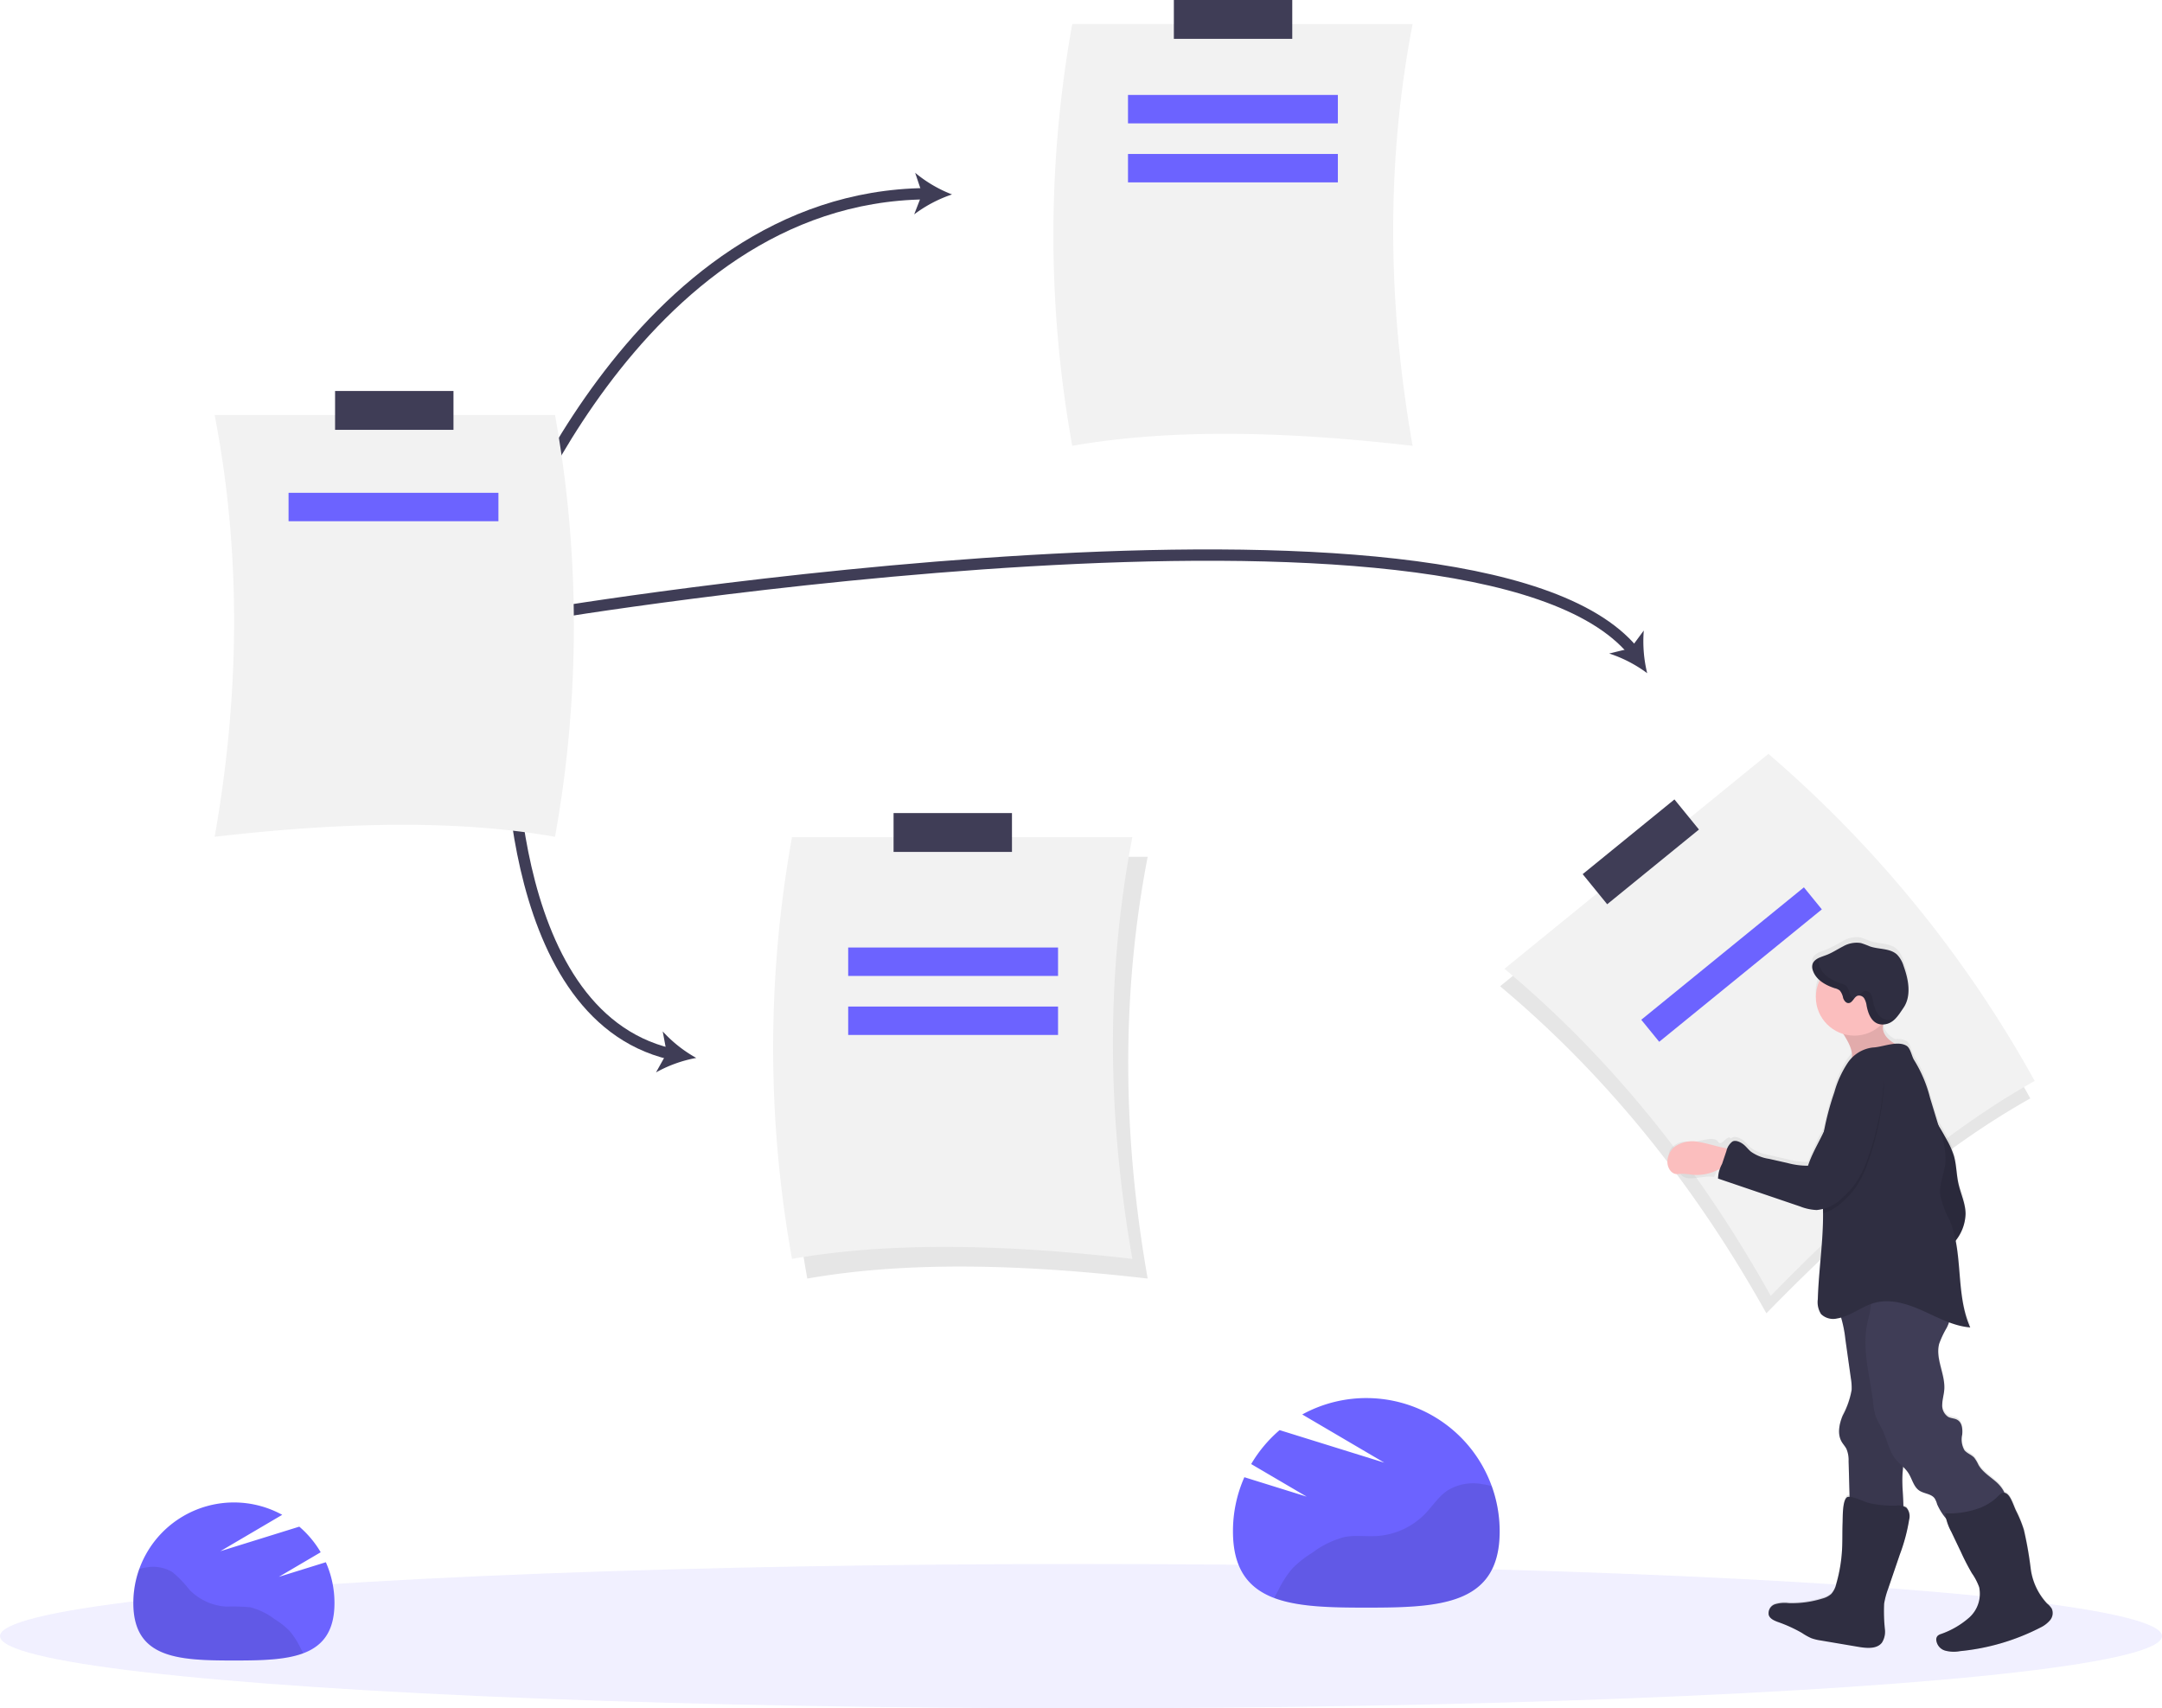 <svg id="undraw_timeline_9u4u" xmlns="http://www.w3.org/2000/svg" xmlns:xlink="http://www.w3.org/1999/xlink" width="381.293" height="301.268" viewBox="0 0 381.293 301.268">
  <defs>
    <linearGradient id="linear-gradient" x1="0.459" y1="1.033" x2="0.459" y2="0.028" gradientUnits="objectBoundingBox">
      <stop offset="0" stop-color="gray" stop-opacity="0.251"/>
      <stop offset="0.54" stop-color="gray" stop-opacity="0.122"/>
      <stop offset="1" stop-color="gray" stop-opacity="0.102"/>
    </linearGradient>
  </defs>
  <path id="Path_10578" data-name="Path 10578" d="M590.7,144.671c17.577-3.084,38-2.548,60.028,0-4.468-25.341-4.673-50.162,0-74.381H590.7a209.638,209.638,0,0,0,0,74.381Z" transform="translate(-401.596 -66.045)" fill="#f2f2f2"/>
  <rect id="Rectangle_509" data-name="Rectangle 509" width="20.881" height="6.851" transform="translate(227.905 6.851) rotate(180)" fill="#3f3d56"/>
  <path id="Path_10579" data-name="Path 10579" d="M469.5,525.6c17.577-3.084,38-2.548,60.028,0-4.468-25.341-4.673-50.162,0-74.381H469.5A209.638,209.638,0,0,0,469.5,525.6Z" transform="translate(-327.122 -300.114)" opacity="0.1"/>
  <path id="Path_10580" data-name="Path 10580" d="M462.5,516.6c17.577-3.084,38-2.548,60.028,0-4.468-25.341-4.673-50.162,0-74.381H462.5a209.639,209.639,0,0,0,0,74.381Z" transform="translate(-322.821 -294.583)" fill="#f2f2f2"/>
  <rect id="Rectangle_510" data-name="Rectangle 510" width="20.881" height="6.851" transform="translate(178.472 150.243) rotate(180)" fill="#3f3d56"/>
  <path id="Path_10581" data-name="Path 10581" d="M334,214.335s23.282-65.853,75.152-66.435" transform="translate(-245.905 -113.734)" fill="none" stroke="#3f3d56" stroke-miterlimit="10" stroke-width="2"/>
  <path id="Path_10582" data-name="Path 10582" d="M530.364,142.137a23.521,23.521,0,0,0-6.674,3.516l1.411-3.636-1.241-3.7A23.119,23.119,0,0,0,530.364,142.137Z" transform="translate(-362.463 -107.847)" fill="#3f3d56"/>
  <path id="Path_10583" data-name="Path 10583" d="M338.95,385.22s-2.105,52.988,28.167,60.2" transform="translate(-248.928 -259.559)" fill="none" stroke="#3f3d56" stroke-miterlimit="10" stroke-width="2"/>
  <path id="Path_10584" data-name="Path 10584" d="M412.688,535.754a23.311,23.311,0,0,0-7.1,2.552l1.9-3.4-.717-3.832A23.37,23.37,0,0,0,412.688,535.754Z" transform="translate(-289.895 -349.179)" fill="#3f3d56"/>
  <path id="Path_10585" data-name="Path 10585" d="M355,323.618s163.706-27.288,191.8,6.469" transform="translate(-258.809 -215.306)" fill="none" stroke="#3f3d56" stroke-miterlimit="10" stroke-width="2"/>
  <path id="Path_10586" data-name="Path 10586" d="M848.327,355.226a23.4,23.4,0,0,0-6.7-3.47l3.786-.921,2.313-3.134A23.7,23.7,0,0,0,848.327,355.226Z" transform="translate(-557.827 -236.504)" fill="#3f3d56"/>
  <g id="Group_6166" data-name="Group 6166" transform="translate(0 275.823)" opacity="0.1">
    <ellipse id="Ellipse_97" data-name="Ellipse 97" cx="190.647" cy="12.723" rx="190.647" ry="12.723" fill="#6c63ff"/>
  </g>
  <path id="Path_10587" data-name="Path 10587" d="M885.221,469.81c-15.572,8.713-31.078,22.018-46.549,37.9-12.538-22.469-28.044-41.846-46.962-57.68l46.549-37.9A209.684,209.684,0,0,1,885.221,469.81Z" transform="translate(-527.153 -276.094)" opacity="0.1"/>
  <path id="Path_10588" data-name="Path 10588" d="M887.221,461.81c-15.572,8.713-31.078,22.018-46.549,37.9-12.538-22.469-28.044-41.846-46.962-57.68l46.549-37.9a209.685,209.685,0,0,1,46.962,57.68Z" transform="translate(-528.381 -271.178)" fill="#f2f2f2"/>
  <rect id="Rectangle_511" data-name="Rectangle 511" width="20.881" height="6.851" transform="matrix(0.775, -0.631, 0.631, 0.775, 279.123, 154.163)" fill="#3f3d56"/>
  <rect id="Rectangle_512" data-name="Rectangle 512" width="37.011" height="5.012" transform="matrix(0.775, -0.631, 0.631, 0.775, 289.456, 179.845)" fill="#6c63ff"/>
  <path id="Path_10589" data-name="Path 10589" d="M936.389,606.312a3.769,3.769,0,0,0-.837-.933,11.1,11.1,0,0,1-2.884-6.215,63.843,63.843,0,0,0-1.2-6.87,22.823,22.823,0,0,0-1.357-3.343c-.385-.821-.871-2.44-1.577-3.015a1.091,1.091,0,0,0-.486-.239,5.669,5.669,0,0,0-1.4-1.854c-1.1-1-2.448-1.793-3.185-3.084a6.94,6.94,0,0,0-.744-1.272c-.5-.547-1.284-.771-1.743-1.349a3.874,3.874,0,0,1-.386-2.772c.077-.956,0-2.093-.825-2.591-.494-.3-1.13-.278-1.642-.544a2.384,2.384,0,0,1-1.06-2.228c.015-.867.285-1.712.355-2.575.216-2.76-1.6-5.505-.9-8.181a16.491,16.491,0,0,1,1.326-2.838,6.217,6.217,0,0,0,.385-.979,13.628,13.628,0,0,0,3.755.9c-2.124-4.761-1.585-10.3-2.575-15.421l.127-.177a8.012,8.012,0,0,0,1.627-4.569c0-1.928-.891-3.69-1.292-5.552-.343-1.588-.328-3.242-.771-4.8a14.518,14.518,0,0,0-1.218-2.784q-.721-1.334-1.515-2.629-.74-2.452-1.484-4.9a23.465,23.465,0,0,0-2.757-6.608c-.493-.729-.644-2.2-1.4-2.641a3.4,3.4,0,0,0-2-.347,3.749,3.749,0,0,1-2.147-2.656,2.562,2.562,0,0,1,.077-.771h.131c1.7-.158,2.556-1.654,3.439-2.961,1.426-2.124.883-4.993,0-7.406a5.043,5.043,0,0,0-1.157-2.04c-1.238-1.157-3.2-.9-4.792-1.457a15.481,15.481,0,0,0-1.584-.6,4.717,4.717,0,0,0-3.142.586,32.272,32.272,0,0,1-2.9,1.511c-1.018.389-2.275.69-2.525,1.735a1.927,1.927,0,0,0,.085,1.053,3.931,3.931,0,0,0,1.191,1.716,6.87,6.87,0,0,0,4.191,9.573c.293.466.567.945.817,1.438a4.742,4.742,0,0,1,.671,2.807,8.615,8.615,0,0,0-.771.941,18.217,18.217,0,0,0-2.313,5.155,54.5,54.5,0,0,0-1.862,7.048,52.561,52.561,0,0,0-2.772,6.01,13.575,13.575,0,0,1-3.616-.482l-3.254-.74a7.35,7.35,0,0,1-3.2-1.28c-.47-.386-.837-.9-1.315-1.284s-1.438-.829-1.962-.513a1.544,1.544,0,0,0-.266.2c-.478-.968-1.65,1.5-2.205.586-.794-1.315-3.582.208-5.085-.039a3.566,3.566,0,0,0-2.618.605,2.11,2.11,0,0,0-.771,2.807,4.828,4.828,0,0,0,.536.551,11.02,11.02,0,0,1,1.191,1.65c1.188,1.708,3.921.2,6,.594-.046.131,1.453-3.119,1.407-2.984a5.925,5.925,0,0,0-.709,2.6l14.473,4.954a8.814,8.814,0,0,0,2.915.64,4.9,4.9,0,0,0,1.157-.15v.767c.039,5.085-.771,10.14-.921,15.221a3.951,3.951,0,0,0,.586,2.652,2.979,2.979,0,0,0,2.834.771,6.441,6.441,0,0,0,.717-.158,26.668,26.668,0,0,1,.74,3.894l.96,6.847a10.447,10.447,0,0,1,.15,2.136,15.093,15.093,0,0,1-1.581,4.553c-.617,1.492-.983,3.273-.173,4.669.254.432.605.8.833,1.249a5.05,5.05,0,0,1,.385,2.186q.089,3.123.17,6.238a.729.729,0,0,0-.486.1c-.8.621-.713,3.6-.771,4.518-.062,1.542,0,3.115-.085,4.673a27.883,27.883,0,0,1-1.033,6.219,3.966,3.966,0,0,1-.883,1.777,3.8,3.8,0,0,1-1.569.813,17.919,17.919,0,0,1-5.941.806,5.849,5.849,0,0,0-2.417.208,1.667,1.667,0,0,0-1.091,1.928,2.432,2.432,0,0,0,1.592,1.2,25.554,25.554,0,0,1,4.241,1.928,11.877,11.877,0,0,0,1.639.933,8.447,8.447,0,0,0,1.689.416L902.45,613c1.4.243,3.084.386,3.975-.771a3.5,3.5,0,0,0,.528-2.263,30.3,30.3,0,0,1-.147-4.653,14.361,14.361,0,0,1,.717-2.676l2.043-5.964a31.987,31.987,0,0,0,1.646-6.207,2.315,2.315,0,0,0-.5-2.132,1.422,1.422,0,0,0-.509-.262c-.023-1.858-.266-3.717-.162-5.575.027-.466.073-.929.112-1.392a6.64,6.64,0,0,1,.952,1.126c.659,1.029.9,2.394,1.908,3.084.856.582,2.124.555,2.726,1.4a3.987,3.987,0,0,1,.432,1.041,7.469,7.469,0,0,0,1.542,2.452,12.446,12.446,0,0,0,.952,2.444l1.7,3.586a40.891,40.891,0,0,0,1.928,3.767,10.7,10.7,0,0,1,1.292,2.491,5.715,5.715,0,0,1-1.747,5.4,15.077,15.077,0,0,1-5.077,2.961,1.38,1.38,0,0,0-.517.308,1,1,0,0,0-.235.671,2.181,2.181,0,0,0,1.573,1.928,5.994,5.994,0,0,0,2.633.1,39.182,39.182,0,0,0,14.2-4.195,5.093,5.093,0,0,0,1.693-1.307,1.978,1.978,0,0,0,.289-2.047Z" transform="translate(-574.507 -322.667)" fill="url(#linear-gradient)"/>
  <path id="Path_10590" data-name="Path 10590" d="M983.341,564.624q1.234,1.889,2.313,3.879a14.33,14.33,0,0,1,1.218,2.76c.447,1.542.436,3.188.771,4.765.386,1.851,1.288,3.616,1.288,5.509a7.926,7.926,0,0,1-1.627,4.534,21.7,21.7,0,0,1-3.4,3.512,72.358,72.358,0,0,1-4.811-23.6,8.289,8.289,0,0,1,.362-3.319c.251-.652,1.453-2.448,2.228-1.743.281.258.355,1.419.528,1.808a14.21,14.21,0,0,0,1.13,1.893Z" transform="translate(-642.282 -367.423)" fill="#2f2e41"/>
  <path id="Path_10591" data-name="Path 10591" d="M983.341,564.624q1.234,1.889,2.313,3.879a14.33,14.33,0,0,1,1.218,2.76c.447,1.542.436,3.188.771,4.765.386,1.851,1.288,3.616,1.288,5.509a7.926,7.926,0,0,1-1.627,4.534,21.7,21.7,0,0,1-3.4,3.512,72.358,72.358,0,0,1-4.811-23.6,8.289,8.289,0,0,1,.362-3.319c.251-.652,1.453-2.448,2.228-1.743.281.258.355,1.419.528,1.808a14.21,14.21,0,0,0,1.13,1.893Z" transform="translate(-642.282 -367.423)" opacity="0.1"/>
  <path id="Path_10592" data-name="Path 10592" d="M873.845,581.524a5.409,5.409,0,0,0-4.353.852,3.594,3.594,0,0,0-1.249,2.375c-.1,1.072.521,2.336,1.592,2.421a5.085,5.085,0,0,0,.771-.05,11.52,11.52,0,0,1,2.02.166,8.246,8.246,0,0,0,7.028-2.838c.921-1.137-.293-1.654-1.38-1.885C876.787,582.249,875.333,581.771,873.845,581.524Z" transform="translate(-574.173 -380.113)" fill="#fbbebe"/>
  <path id="Path_10593" data-name="Path 10593" d="M947.32,656.451l.956,6.793a10.3,10.3,0,0,1,.146,2.12,14.986,14.986,0,0,1-1.577,4.518c-.613,1.48-.987,3.25-.174,4.626.251.428.6.794.829,1.238a5.011,5.011,0,0,1,.385,2.174l.262,9.638a60.637,60.637,0,0,0,8.937-.046.5.5,0,0,0,.324-.1.516.516,0,0,0,.112-.347c.131-2.255-.262-4.515-.135-6.77.046-.825.162-1.65.177-2.475.046-3.358-1.612-6.647-1.11-9.97a22.146,22.146,0,0,1,.617-2.479c1.585-5.764,1.249-11.859.9-17.827a.424.424,0,0,0-.077-.274.435.435,0,0,0-.208-.112,10.98,10.98,0,0,0-9.939,1.893c-.42.339-1.48.663-1.758,1.068-.385.567.12,1.126.343,1.727A21.884,21.884,0,0,1,947.32,656.451Z" transform="translate(-621.863 -420.227)" fill="#3f3d56"/>
  <path id="Path_10594" data-name="Path 10594" d="M947.32,656.451l.956,6.793a10.3,10.3,0,0,1,.146,2.12,14.986,14.986,0,0,1-1.577,4.518c-.613,1.48-.987,3.25-.174,4.626.251.428.6.794.829,1.238a5.011,5.011,0,0,1,.385,2.174l.262,9.638a60.637,60.637,0,0,0,8.937-.046.5.5,0,0,0,.324-.1.516.516,0,0,0,.112-.347c.131-2.255-.262-4.515-.135-6.77.046-.825.162-1.65.177-2.475.046-3.358-1.612-6.647-1.11-9.97a22.146,22.146,0,0,1,.617-2.479c1.585-5.764,1.249-11.859.9-17.827a.424.424,0,0,0-.077-.274.435.435,0,0,0-.208-.112,10.98,10.98,0,0,0-9.939,1.893c-.42.339-1.48.663-1.758,1.068-.385.567.12,1.126.343,1.727A21.884,21.884,0,0,1,947.32,656.451Z" transform="translate(-621.863 -420.227)" opacity="0.1"/>
  <path id="Path_10595" data-name="Path 10595" d="M973.149,650.627a16.746,16.746,0,0,0-1.326,2.818c-.7,2.656,1.114,5.4.9,8.119-.069.856-.335,1.7-.355,2.556a2.378,2.378,0,0,0,1.06,2.209c.513.266,1.157.239,1.638.54.813.493.906,1.627.825,2.572a3.79,3.79,0,0,0,.386,2.753c.459.574,1.245.794,1.739,1.338a6.65,6.65,0,0,1,.744,1.261c.736,1.284,2.082,2.074,3.185,3.061s2.036,2.494,1.542,3.89a4.3,4.3,0,0,1-2.359,2.144,25.023,25.023,0,0,1-5.617,1.982,1.308,1.308,0,0,1-.644.035,1.377,1.377,0,0,1-.563-.386,10.394,10.394,0,0,1-2.838-3.782,3.938,3.938,0,0,0-.432-1.033c-.6-.84-1.87-.813-2.726-1.392-1-.682-1.245-2.039-1.9-3.061s-1.615-1.627-2.313-2.529c-1.18-1.5-1.469-3.493-2.313-5.2a24.18,24.18,0,0,1-1.1-2.159,11.71,11.71,0,0,1-.528-2.791c-.544-4.5-1.928-9.037-1.056-13.494.193-.983.49-1.928.613-2.938.212-1.75-.123-3.535.135-5.282a1.438,1.438,0,0,1,.582-1.118,1.542,1.542,0,0,1,.663-.139,45.721,45.721,0,0,1,6.855.154,4.28,4.28,0,0,1,3.146,1.292,6.916,6.916,0,0,1,.748,2.88,7.123,7.123,0,0,0,1.492,2.818C973.97,648.692,973.639,649.648,973.149,650.627Z" transform="translate(-629.831 -416.442)" fill="#3f3d56"/>
  <path id="Path_10596" data-name="Path 10596" d="M937.027,745.521a2.683,2.683,0,0,1,1.754.351,2.305,2.305,0,0,1,.5,2.113,31.77,31.77,0,0,1-1.65,6.169l-2.051,6.014a14.267,14.267,0,0,0-.717,2.656,29.948,29.948,0,0,0,.146,4.626,3.607,3.607,0,0,1-.532,2.244c-.871,1.122-2.572.991-3.971.771l-6.828-1.157a8.132,8.132,0,0,1-1.689-.416,11.061,11.061,0,0,1-1.638-.921,25.207,25.207,0,0,0-4.241-1.928c-.64-.243-1.357-.547-1.588-1.191a1.667,1.667,0,0,1,1.091-1.928,5.779,5.779,0,0,1,2.417-.2,18.01,18.01,0,0,0,5.937-.806,3.793,3.793,0,0,0,1.565-.806,3.894,3.894,0,0,0,.883-1.762,27.086,27.086,0,0,0,1.033-6.169c.081-1.542.027-3.084.089-4.626.039-.918-.05-3.855.752-4.484.613-.47,3.134.825,3.963,1.018A19.28,19.28,0,0,0,937.027,745.521Z" transform="translate(-602.576 -479.995)" fill="#2f2e41"/>
  <path id="Path_10597" data-name="Path 10597" d="M1006.681,748.638a66.115,66.115,0,0,1,1.2,6.816,11.078,11.078,0,0,0,2.88,6.169,3.737,3.737,0,0,1,.837.925,1.951,1.951,0,0,1-.289,2.016,5.1,5.1,0,0,1-1.692,1.3,39.184,39.184,0,0,1-14.191,4.168,5.922,5.922,0,0,1-2.629-.092,2.168,2.168,0,0,1-1.569-1.928.975.975,0,0,1,.231-.663,1.394,1.394,0,0,1,.52-.308,15.012,15.012,0,0,0,5.074-2.938,5.633,5.633,0,0,0,1.747-5.344,10.408,10.408,0,0,0-1.292-2.471,41.849,41.849,0,0,1-1.928-3.74l-1.7-3.558a9.333,9.333,0,0,1-1.083-3.262,15.583,15.583,0,0,0,6.253-1,9.73,9.73,0,0,0,2.571-1.542c.656-.547,1.253-1.569,2.136-.852.709.571,1.157,2.174,1.573,2.992A22.093,22.093,0,0,1,1006.681,748.638Z" transform="translate(-649.75 -478.838)" fill="#2f2e41"/>
  <path id="Path_10598" data-name="Path 10598" d="M954.368,525.548c.17,1.477,1.6,2.456,2.972,3.038l-8.663,2.78c.559-1.072.108-2.379-.447-3.47a19.319,19.319,0,0,0-1.542-2.467c-.085-.123-.181-.274-.12-.409a.432.432,0,0,1,.243-.189,21.784,21.784,0,0,1,5.563-1.9c.563-.085,1.627-.308,2.047.262S954.287,524.866,954.368,525.548Z" transform="translate(-622.296 -344.104)" fill="#fbbebe"/>
  <path id="Path_10599" data-name="Path 10599" d="M954.368,525.548c.17,1.477,1.6,2.456,2.972,3.038l-8.663,2.78c.559-1.072.108-2.379-.447-3.47a19.319,19.319,0,0,0-1.542-2.467c-.085-.123-.181-.274-.12-.409a.432.432,0,0,1,.243-.189,21.784,21.784,0,0,1,5.563-1.9c.563-.085,1.627-.308,2.047.262S954.287,524.866,954.368,525.548Z" transform="translate(-622.296 -344.104)" opacity="0.1"/>
  <circle id="Ellipse_98" data-name="Ellipse 98" cx="6.793" cy="6.793" r="6.793" transform="translate(320.244 169.057)" fill="#fbbebe"/>
  <path id="Path_10600" data-name="Path 10600" d="M937.612,584.38a3.058,3.058,0,0,0,2.834.771c2.371-.386,4.31-2.132,6.631-2.764,2.845-.771,5.856.224,8.543,1.434s5.359,2.68,8.3,2.911c-2.656-5.922-1.137-13.05-3.678-19.022a15.243,15.243,0,0,1-1.627-4.449c-.174-1.962.806-3.855.956-5.806a14.093,14.093,0,0,0-.887-5.124q-.929-3.053-1.858-6.111a23.429,23.429,0,0,0-2.753-6.554c-.5-.721-.648-2.178-1.4-2.618-1.65-.952-4.152.251-5.941.316a6.21,6.21,0,0,0-4.464,2.772,18.158,18.158,0,0,0-2.313,5.12,48.547,48.547,0,0,0-2.055,8.185c-.058.416-.108.833-.147,1.253-.385,3.959.177,7.942.208,11.917v.027c.039,5.047-.771,10.062-.921,15.105A3.883,3.883,0,0,0,937.612,584.38Z" transform="translate(-616.446 -352.627)" fill="#2f2e41"/>
  <path id="Path_10601" data-name="Path 10601" d="M938.876,572.962a8.732,8.732,0,0,0,3.566-2.132,15.038,15.038,0,0,0,2.367-2.679,19.327,19.327,0,0,0,2.039-4.306,49.8,49.8,0,0,0,2.7-12.441,4.742,4.742,0,0,0-.559-3.312,2.791,2.791,0,0,0-3.373-.821,5.641,5.641,0,0,0-2.047,2.2A28.543,28.543,0,0,0,940.7,554.8c-.308.84-.536,1.708-.837,2.552a23.89,23.89,0,0,1-1.056,2.44c-.058.416-.108.833-.146,1.253C938.3,565,938.846,568.983,938.876,572.962Z" transform="translate(-617.372 -358.975)" opacity="0.1"/>
  <path id="Path_10602" data-name="Path 10602" d="M919.976,546.193a4.779,4.779,0,0,1,.563,3.312,49.866,49.866,0,0,1-2.7,12.445,19.058,19.058,0,0,1-2.039,4.3,14.91,14.91,0,0,1-2.367,2.679,7.391,7.391,0,0,1-4.684,2.282,9.03,9.03,0,0,1-2.915-.636l-14.461-4.916a5.845,5.845,0,0,1,.709-2.579l.771-2.29a2.9,2.9,0,0,1,1.049-1.654c.574-.343,1.484.127,1.962.505s.84.887,1.311,1.276a7.4,7.4,0,0,0,3.2,1.268l3.25.733a13.726,13.726,0,0,0,3.616.478c.906-2.764,2.629-5.2,3.6-7.946.3-.844.528-1.712.84-2.548a28.085,28.085,0,0,1,2.872-5.328,5.535,5.535,0,0,1,2.047-2.2A2.78,2.78,0,0,1,919.976,546.193Z" transform="translate(-588.378 -357.81)" fill="#2f2e41"/>
  <path id="Path_10603" data-name="Path 10603" d="M944.086,501.618a3.469,3.469,0,0,0-.409-1.272,1.076,1.076,0,0,0-1.157-.509c-.678.212-.906,1.265-1.615,1.3-.478.023-.821-.463-.972-.921a2.8,2.8,0,0,0-.59-1.3,2.19,2.19,0,0,0-.84-.386c-1.646-.52-3.346-1.484-3.894-3.123a1.862,1.862,0,0,1-.089-1.045c.251-1.037,1.542-1.346,2.525-1.723s1.928-1.014,2.892-1.5a4.777,4.777,0,0,1,3.142-.586,16.414,16.414,0,0,1,1.585.594c1.6.551,3.551.293,4.788,1.446a4.985,4.985,0,0,1,1.157,2.024c.864,2.394,1.411,5.239-.019,7.348-.883,1.3-1.739,2.784-3.435,2.938C945.18,505.084,944.4,503.283,944.086,501.618Z" transform="translate(-614.882 -324.237)" fill="#2f2e41"/>
  <g id="Group_6167" data-name="Group 6167" transform="translate(319.617 168.852)" opacity="0.1">
    <path id="Path_10604" data-name="Path 10604" d="M941.1,503.557a2.849,2.849,0,0,0-.586-1.3,2.189,2.189,0,0,0-.84-.386c-1.65-.52-3.346-1.484-3.9-3.123a1.9,1.9,0,0,1-.085-1.045,1.372,1.372,0,0,1,.2-.459,2.02,2.02,0,0,0-1.33,1.276,1.862,1.862,0,0,0,.089,1.045c.547,1.639,2.248,2.6,3.894,3.123a2.19,2.19,0,0,1,.84.386,2.855,2.855,0,0,1,.59,1.3c.154.455.494.945.972.921s.709-.459,1.014-.829C941.539,504.417,941.234,503.978,941.1,503.557Z" transform="translate(-934.523 -497.25)"/>
    <path id="Path_10605" data-name="Path 10605" d="M961.558,517.659c-1.982.181-2.764-1.619-3.084-3.285a3.334,3.334,0,0,0-.386-1.268,1.08,1.08,0,0,0-1.157-.513c-.366.116-.6.478-.852.771a1.156,1.156,0,0,1,.871.536,3.469,3.469,0,0,1,.409,1.272c.312,1.666,1.095,3.47,3.084,3.285a3.162,3.162,0,0,0,2.036-1.052,2.873,2.873,0,0,1-.921.254Z" transform="translate(-947.769 -506.663)"/>
  </g>
  <path id="Path_10606" data-name="Path 10606" d="M263.718,323.511c-17.573-3.084-38-2.545-60.028,0,4.468-25.337,4.677-50.158,0-74.381h60.028A209.639,209.639,0,0,1,263.718,323.511Z" transform="translate(-165.834 -175.936)" fill="#f2f2f2"/>
  <rect id="Rectangle_513" data-name="Rectangle 513" width="20.881" height="6.851" transform="translate(59.095 68.953)" fill="#3f3d56"/>
  <rect id="Rectangle_514" data-name="Rectangle 514" width="37.011" height="5.012" transform="translate(149.587 167.102)" fill="#6c63ff"/>
  <rect id="Rectangle_515" data-name="Rectangle 515" width="37.011" height="5.012" transform="translate(149.587 177.512)" fill="#6c63ff"/>
  <rect id="Rectangle_516" data-name="Rectangle 516" width="37.011" height="5.012" transform="translate(198.936 16.744)" fill="#6c63ff"/>
  <rect id="Rectangle_517" data-name="Rectangle 517" width="37.011" height="5.012" transform="translate(198.936 27.153)" fill="#6c63ff"/>
  <rect id="Rectangle_518" data-name="Rectangle 518" width="37.011" height="5.012" transform="translate(50.891 86.911)" fill="#6c63ff"/>
  <path id="Path_10607" data-name="Path 10607" d="M192.161,759.682l7.379-4.337a17.736,17.736,0,0,0-3.774-4.515l-13.922,4.329,10.911-6.415A17.735,17.735,0,0,0,166.5,764.3c0,9.8,7.938,10.136,17.735,10.136s17.735-.339,17.735-10.136a17.638,17.638,0,0,0-1.523-7.194Z" transform="translate(-142.982 -481.592)" fill="#6c63ff"/>
  <path id="Path_10608" data-name="Path 10608" d="M194.02,787.321a13.81,13.81,0,0,0-2.614-2.055,12.238,12.238,0,0,0-4.306-2.1,33,33,0,0,0-4.241-.12,9.912,9.912,0,0,1-6.481-2.969,20.075,20.075,0,0,0-3.011-3.119,6.581,6.581,0,0,0-4.515-.829,11.207,11.207,0,0,0-1.334.274,17.658,17.658,0,0,0-1.049,6.014c0,9.8,7.938,10.136,17.735,10.136,4.754,0,9.068-.081,12.252-1.284l-.52-.975a13.837,13.837,0,0,0-1.916-2.972Z" transform="translate(-142.964 -499.708)" opacity="0.1"/>
  <path id="Path_10609" data-name="Path 10609" d="M682.52,716.186l-9.789-5.744a23.6,23.6,0,0,1,5.012-5.987l18.463,5.741-14.469-8.5a23.518,23.518,0,0,1,34.818,20.63c0,12.989-10.529,13.436-23.518,13.436s-23.518-.447-23.518-13.436a23.428,23.428,0,0,1,2.009-9.565Z" transform="translate(-452.071 -452.241)" fill="#6c63ff"/>
  <path id="Path_10610" data-name="Path 10610" d="M691.6,752.818a18.748,18.748,0,0,1,3.47-2.726,16.262,16.262,0,0,1,5.71-2.784c1.839-.351,3.736-.054,5.606-.162a13.108,13.108,0,0,0,8.6-3.936c1.334-1.384,2.386-3.084,3.994-4.137a8.652,8.652,0,0,1,5.984-1.1,16.425,16.425,0,0,1,1.773.362,23.475,23.475,0,0,1,1.388,7.981c0,12.989-10.529,13.436-23.518,13.436-6.3,0-12.025-.1-16.25-1.7l.706-1.319a18.527,18.527,0,0,1,2.541-3.921Z" transform="translate(-463.641 -476.248)" opacity="0.1"/>
</svg>
